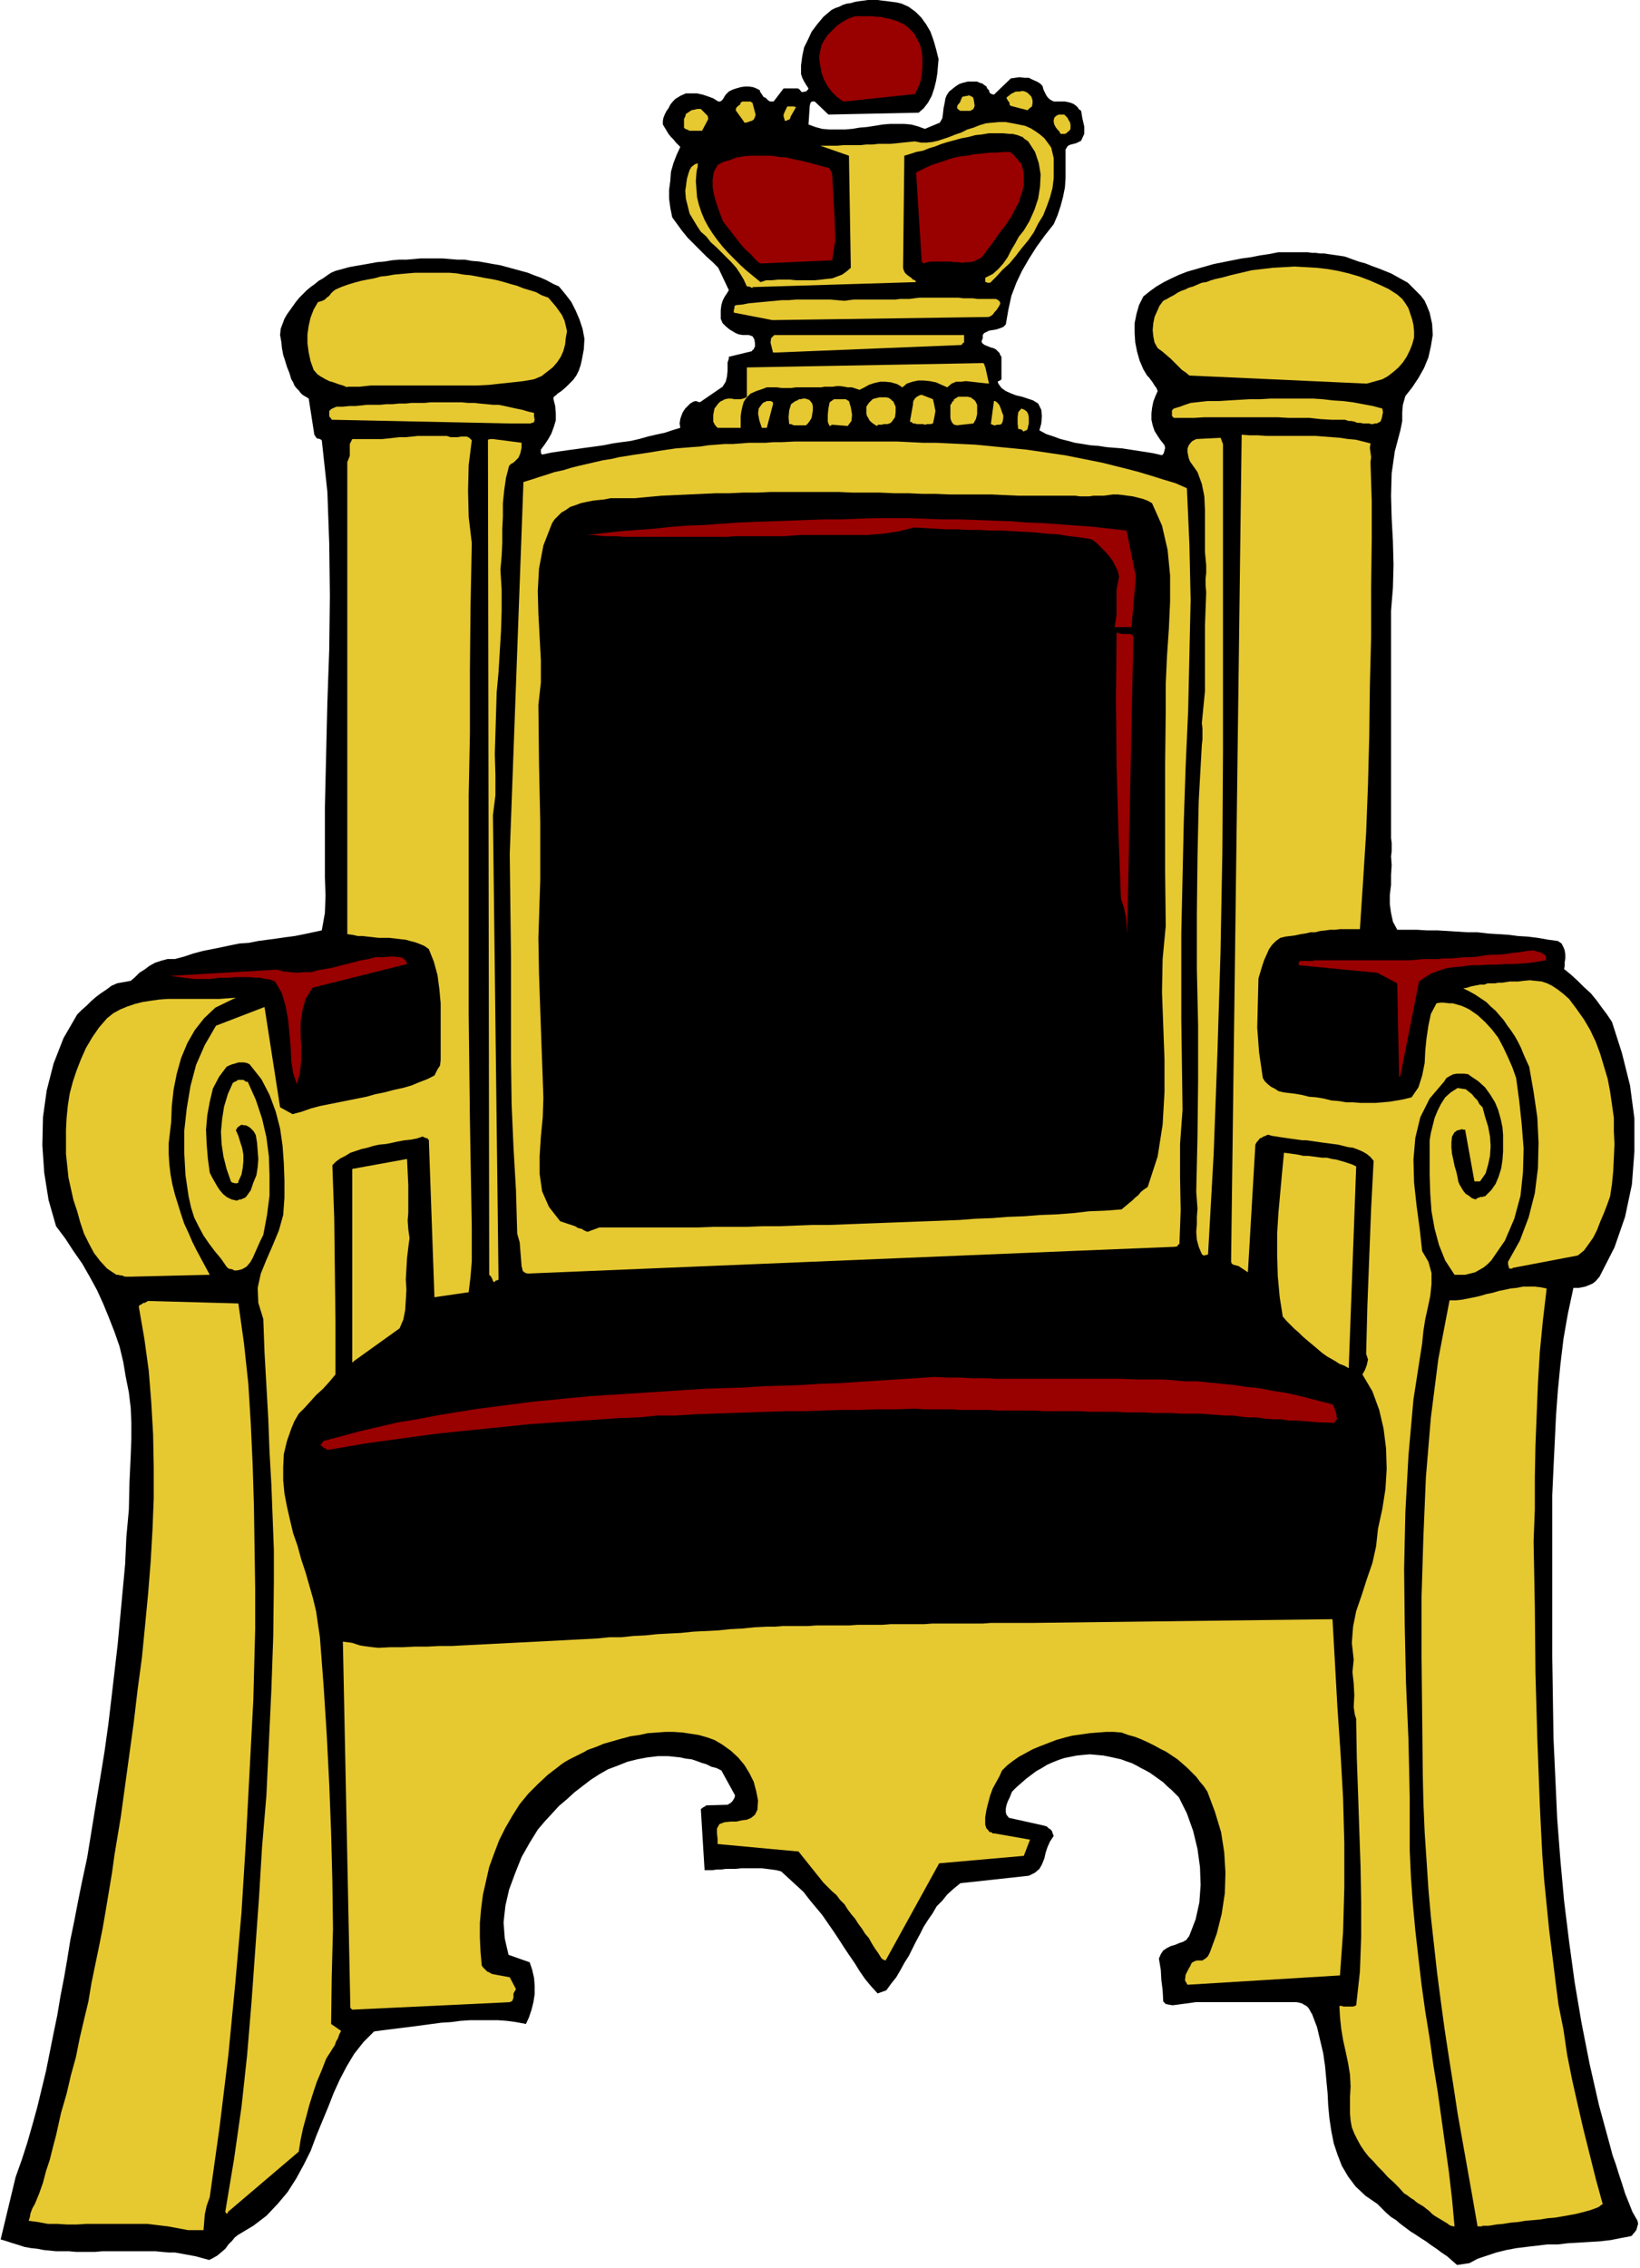 <svg xmlns="http://www.w3.org/2000/svg" fill-rule="evenodd" height="588.515" preserveAspectRatio="none" stroke-linecap="round" viewBox="0 0 2635 3642" width="425.822"><style>.brush1{fill:#000}.pen1{stroke:none}.brush2{fill:#e6c831}.brush3{fill:#900}</style><path class="pen1 brush1" d="m2341 3637 20-3 13-7 15-5 15-5 16-4 16-3 16-2 17-2 17-2h17l17-2 18-1 16-1 17-1 17-2 15-3 16-3 3-1 2-3 2-2 3-4 1-3 1-4 1-3-1-5-8-14-6-15-6-15-5-16-5-15-5-16-5-14-4-15-18-66-15-66-13-66-11-65-9-66-8-65-6-66-5-65-3-65-3-65-1-65-1-65v-260l2-44 2-41 2-42 3-41 4-41 5-42 7-40 9-42h9l5-1 5-1 5-2 7-3 5-4 6-7 24-47 17-49 11-52 4-53v-53l-7-53-13-52-16-50-8-12-9-12-8-11-9-11-11-10-10-10-11-10-11-9 1-5v-6l1-6v-6l-1-7-2-5-3-6-6-4-15-2-17-3-16-2-16-1-16-2-16-1-16-1-17-2h-16l-16-1-16-1-16-1h-17l-16-1h-32l-7-13-3-14-2-14v-15l2-16v-16l1-16-1-14 1-8v-14l-1-7V981l3-37 1-37-1-38-2-37-1-36 1-36 5-35 9-34 3-15v-14l1-12 4-14 11-14 10-15 9-16 7-17 4-18 3-18-1-18-4-18-4-10-4-9-6-8-7-7-7-7-7-7-9-5-9-5-9-5-10-4-10-4-11-4-10-4-11-3-11-4-11-4-6-1-7-1-7-1-7-1-6-1h-7l-7-1h-6l-7-1h-47l-15 3-14 2-15 3-15 2-15 3-15 3-15 3-14 4-14 4-14 4-13 5-13 6-12 6-12 7-11 8-10 8-7 14-4 14-3 15v16l1 15 3 15 4 14 6 14 3 5 3 5 3 3 3 4 3 4 3 5 3 4 2 5-4 9-3 8-2 10-1 9v10l2 9 3 9 5 8 4 6 4 5 3 4 1 4-1 4-1 4-1 2-2 2-13-3-12-2-13-2-13-2-13-2-13-1-12-1-13-2-13-1-12-2-13-2-11-3-12-3-11-4-12-4-11-6 3-11 1-12-1-10-5-10-8-5-9-3-9-3-9-2-8-3-9-4-7-5-5-7-1-3 1-1 3-1 2-2v-36l-2-3-1-3-3-3-3-3-4-2-4-1-5-2-5-2-4-3-1-3 2-5v-5l2-3 4-2 4-2 6-1 6-1 6-2 5-2 4-4 4-23 5-23 8-21 9-19 11-19 12-19 13-18 15-19 6-14 5-15 4-15 3-15 1-15v-46l2-3 1-2 3-2 3-1 4-1 4-1 4-2 4-2 5-11v-12l-3-13-2-12-4-3-1-2-2-2-1-1-4-3-5-2-4-1-5-1h-18l-4-2-3-2-3-3-2-3-2-4-2-4-1-3-1-4-4-4-5-3-7-3-6-3h-7l-8-1-7 1-7 1-27 26-4-1-3-2-1-4-3-3-1-3-3-2-4-3-4-1-4-2h-15l-8 2-6 2-6 4-5 4-5 4-4 6-2 5-1 6-2 10-1 9-1 7-4 7-24 10-11-4-11-3-11-1h-23l-12 1-12 2-13 2-12 1-12 2-12 1h-24l-12-1-11-3-11-4 2-30 1-4 1-2 2-1h4l22 21 145-3 8-7 7-9 6-11 4-12 3-12 2-12 1-12 1-11-4-16-4-14-5-14-7-12-8-11-9-9-11-8-11-5-8-2-8-1-7-1-9-1-7-1h-15l-7 1-8 1-6 1-7 2-7 1-6 2-6 3-6 2-6 3-13 11-10 12-9 12-6 13-6 12-3 14-2 15v14l2 6 3 6 3 5 4 6-1 2-1 1-2 2h-1l-5 1-2-1-2-3-3-2h-23l-16 21h-6l-3-2-2-2-2-2-3-1-2-3-2-3-2-3v-2l-6-3-5-2-7-1h-6l-7 1-7 2-6 2-6 3-2 2-3 3-2 3-1 2-2 3-2 2-2 1h-3l-8-5-8-3-9-3-9-2h-18l-9 4-8 5-4 4-4 5-3 6-3 4-3 6-2 5-1 5v6l3 5 3 5 3 5 4 5 4 4 4 5 3 3 4 4-6 13-5 13-4 14-1 14-2 15v14l2 15 3 15 8 11 8 11 9 11 10 10 10 10 10 10 10 9 9 9 17 36-3 5-4 6-3 6-2 7-1 8v14l3 7 5 5 6 5 5 3 5 3 5 2 6 1h10l6 2 3 5 1 6v6l-1 1-1 3-2 1-1 2-37 9v3l-1 3-1 3v13l-1 10-2 8-5 8-35 24-2 1-3-1-3-1-4 1-5 3-4 4-4 4-4 6-2 5-2 6-1 7 1 7-13 4-12 4-14 3-13 3-14 4-13 3-15 2-14 2-15 3-14 2-15 2-14 2-15 2-14 2-13 2-14 3-1-1-1-2v-5l6-8 6-9 5-9 4-11 3-10v-11l-1-12-3-12 1-3 3-2 2-2 1-1 6-4 7-6 6-6 6-6 5-7 4-8 3-9 2-9 3-16 1-17-3-16-5-15-6-14-7-14-10-13-10-12-9-4-11-6-9-4-11-4-10-4-11-3-11-3-11-3-11-3-12-2-11-2-11-2-12-1-11-2h-12l-12-1-12-1h-35l-11 1-12 1h-12l-11 1-12 2-12 1-11 2-11 2-12 2-11 2-11 3-11 3-7 3-6 4-7 5-7 4-6 5-7 5-6 5-6 6-6 6-5 6-5 7-5 7-5 7-4 7-3 8-3 8-1 10 2 11 1 10 2 11 3 9 3 10 4 10 3 10 3 5 2 5 3 4 4 4 3 4 3 3 5 3 5 3 9 58 2 3 2 3 5 1 3 2 9 83 3 84 1 83-1 85-3 85-2 84-2 85v113l1 29-1 28-5 28-14 3-14 3-15 3-15 2-14 2-15 2-15 2-15 3-15 1-15 3-14 3-15 3-15 3-15 4-15 5-15 4h-12l-11 3-9 3-9 5-8 6-8 5-7 7-7 6-22 4-9 4-8 6-9 6-8 6-8 7-7 7-8 7-7 7-22 38-16 41-11 43-6 43-1 45 3 44 7 44 12 42 15 20 13 20 14 20 12 21 12 22 10 22 9 22 9 23 8 23 6 25 4 24 5 25 3 25 1 24v25l-1 27-2 43-1 44-4 44-2 44-4 43-4 43-4 43-5 43-5 43-5 42-6 43-7 43-7 42-7 43-7 43-9 42-6 30-6 31-6 29-5 31-5 29-6 31-5 30-6 29-6 30-6 30-7 29-7 29-8 29-8 28-9 28-10 28-24 100 10 3 9 3 10 3 9 3 11 2 10 1 10 2 10 1 10 1h21l11 1h31l11-1h86l10 1 11 1h10l11 2 11 2 11 2 11 3 11 3 6-3 7-4 6-5 7-6 5-7 6-6 4-5 5-4 25-15 21-16 18-19 16-19 14-22 12-22 11-22 9-24 9-22 10-24 9-23 10-22 11-21 12-20 15-19 17-17 15-2 16-2 16-2 16-2 15-2 15-2 15-2 16-1 15-2 15-1h45l14 1 15 2 16 3 5-11 4-12 3-12 2-13v-13l-1-13-3-13-4-12-34-12-6-26-2-26 3-27 6-26 10-27 10-25 13-23 13-21 11-13 12-13 11-12 13-11 12-11 13-10 13-10 14-9 14-8 16-6 15-6 16-4 16-3 17-2h17l19 2 9 2 9 1 9 3 8 3 7 2 8 4 8 2 8 4 22 40-1 4-3 5-3 3-5 3-35 1v1l-2 1-2 1-4 3 6 98h13l7-1h7l7-1h16l9-1h33l8 1 8 1 7 1 8 2 12 11 12 11 12 11 10 13 10 12 10 12 9 13 9 13 8 12 9 14 8 12 9 13 8 13 9 13 10 12 10 11 14-5 8-11 8-10 7-12 6-11 7-11 6-12 6-12 6-11 6-12 7-11 7-10 7-12 9-9 8-10 10-9 11-9 110-12 10-5 7-6 4-7 4-10 2-9 3-9 4-9 6-9-1-2-1-3-1-3-3-3-2-1-3-3-3-1-4-1-54-12-4-5-1-4v-6l1-5 2-6 3-6 2-5 2-5 7-7 8-7 8-7 8-6 8-6 9-5 8-5 9-4 10-4 9-3 10-2 10-2 10-1 11-1 11 1 11 1 10 2 9 2 9 2 8 3 9 3 8 4 7 4 8 4 7 4 7 5 7 5 7 5 6 6 7 6 6 6 6 6 13 26 10 28 7 29 4 29 1 29-2 28-6 27-10 26-1 2-2 2-1 2-1 1-5 3-6 2-7 3-7 2-6 3-6 4-4 6-3 7 3 18 1 17 2 16 1 18 4 4 5 1 6 1 8-1 7-1 8-1 7-1 7-1h162l5 1 4 1 3 2 4 2 3 3 2 3 2 4 2 3 8 21 5 21 5 21 3 21 2 22 2 21 1 20 2 21 3 20 4 20 6 18 7 18 10 17 12 16 16 15 19 13 7 7 7 7 8 7 8 5 7 6 8 6 8 6 8 5 9 6 8 5 8 6 9 6 8 6 9 6 8 7 8 7z"/><path class="pen1 brush2" d="M302 3581h25l1-12 1-13 3-14 5-14 16-114 14-115 11-114 10-114 7-113 6-114 6-114 3-114v-65l-1-66-1-66-2-66-3-66-4-65-7-65-9-64-145-4-2 1-3 2h-2l-2 1-1 1-2 1-2 1-1 2 9 52 7 51 4 50 3 52 1 52v51l-2 51-3 52-4 50-5 52-5 51-7 52-6 51-7 51-7 51-7 51-5 30-5 30-4 29-5 30-5 30-5 29-6 30-6 29-6 29-5 30-7 29-7 30-6 30-8 29-7 30-9 31-4 18-4 18-5 19-5 20-6 18-5 19-6 17-7 17-4 7-3 8-1 6-2 6 15 2 16 3h15l16 1h15l16-1h98l16 2 17 2 16 3 16 3zm2032-7 1 1h2l-4-44-5-43-6-43-6-43-6-43-7-43-6-43-7-43-6-43-5-43-5-44-4-43-3-42-2-44v-85l-2-92-4-92-2-91-1-92 2-91 5-91 8-90 14-90 2-20 3-19 4-18 4-19 2-19v-18l-5-18-10-17-4-36-5-37-4-37-1-37 3-35 8-33 15-30 23-27 4-6 5-3 6-3 6-1h12l6 1 4 3 12 8 11 10 8 11 8 13 5 12 4 14 3 14 1 12v27l-1 14-2 13-4 13-5 12-7 10-10 10h-2l-2 1h-4l-1 1h-2l-1 1-2 1-1 1-6-2-5-4-5-3-4-5-3-5-3-5-2-5-1-6-2-9-3-10-2-10-2-9-1-10v-9l1-9 4-7 2-1 2-2h2l2-1h2l2-1 2 1h3l15 83h9l9-13 4-14 3-14 1-16-1-15-3-16-5-16-4-15-5-5-3-6-5-5-4-5-5-4-5-4-7-1-6-1-11 7-9 8-7 11-5 10-5 12-3 12-3 12-2 12v56l1 30 2 28 5 28 7 26 10 25 15 23h17l8-2 8-2 7-4 7-4 6-5 6-6 22-32 15-35 10-37 4-38 1-38-3-38-4-38-5-37-6-17-7-16-8-17-8-15-10-13-11-12-12-11-13-9-6-3-7-3-7-2-7-2h-6l-8-1h-6l-6 1-9 17-4 19-3 20-2 20-1 20-4 20-6 19-11 16-12 3-11 2-12 2-11 1-12 1h-24l-12-1h-11l-12-2-12-1-12-3-12-2-12-1-12-3-12-2-9-1-8-1-8-2-6-4-6-3-5-4-5-5-3-5-6-41-3-40 1-40 1-39 3-10 3-10 3-9 4-9 4-9 5-7 6-6 7-5 8-2 8-1 8-1 9-2 7-1 9-2h7l8-2 9-1 7-1h8l8-1h32l5-76 5-79 3-78 2-78 1-80 2-78v-79l1-78v-61l-1-31-1-32 1-8-1-7-1-8 1-7-12-3-12-3-12-1-13-2-13-1-13-1-13-1h-79l-14-1h-13l-13-1-17 1328 1 3 3 2 4 1 4 1 15 10 12-205 1-2 2-3 2-2 2-3 3-1 3-2 3-1 4-2 7 2 7 1 6 1 7 1 7 1 7 1 7 1 7 1h7l7 1 7 1 7 1 7 1 8 1 7 1 8 1 8 2 8 2 8 1 8 3 7 3 7 4 6 5 5 6-4 77-3 77-3 78-2 78 3 9-2 9-3 8-4 7 16 27 11 30 7 30 4 32 1 33-2 32-5 32-7 32-3 28-6 27-9 26-8 25-9 26-5 25-2 26 3 27-2 20 2 18 1 19-1 19 1 7 1 6 2 6v5l1 58 2 57 2 59 2 58 1 57v56l-2 56-6 54-2 1-3 1h-15l-4-1h-3l1 18 2 19 3 18 4 18 4 19 3 18 1 19-1 18v25l1 12 2 11 4 10 5 10 5 9 6 9 7 9 8 8 7 8 8 8 8 9 9 8 8 8 9 10 5 3 5 4 5 3 6 5 5 3 5 3 5 4 4 3 5 5 4 3 5 3 5 3 5 3 5 3 4 3 5 2v-1z"/><path class="pen1 brush2" d="M2381 3574h11l12-2 11-1 12-2 12-1 12-2 12-1 11-1 12-2 12-1 12-2 11-2 11-2 12-3 11-3 11-4 4-2 2-2 2-1 1-1-11-40-10-40-10-40-9-39-9-40-8-40-6-41-8-40-5-39-5-41-5-40-4-40-4-40-3-41-2-39-2-41-4-106-3-106-1-106-2-105 2-51v-52l1-51 2-50 2-50 3-50 5-51 6-51-10-2-9-1h-19l-10 2-10 1-9 2-10 2-10 3-10 2-10 3-9 2-10 2-10 2-10 1h-10l-18 94-12 94-8 96-4 95-3 97v95l1 96 1 95 1 45 2 47 3 45 3 46 4 45 5 45 5 45 6 46 6 44 7 46 7 44 7 46 8 45 8 45 8 45 8 46h8l-1-1zm-2015-22 114-97 3-19 4-19 5-18 5-19 6-19 6-18 8-19 7-18 3-5 4-6 3-5 4-6 2-6 3-5 2-6 3-6-16-11 1-76 2-77-1-77-2-77-3-78-4-79-5-78-6-79-3-20-3-21-5-21-6-21-6-21-7-21-6-22-7-20-5-21-5-22-4-21-2-21v-21l1-21 5-21 7-20 5-12 7-12 9-9 10-11 9-10 11-10 10-11 10-12v-84l-1-83-1-84-3-85 6-6 7-5 8-4 8-5 9-3 9-3 9-2 10-3 9-2 11-1 10-2 9-2 11-2 10-1 10-2 9-3 4 2 4 1 1 2h1l9 253 55-8 3-25 2-25v-53l-3-173-2-173v-347l2-102v-102l1-101 2-102-5-42-1-42 1-41 5-40-4-4-4-2h-9l-6 1h-11l-6-2h-47l-9 1-10 1h-10l-9 1-9 1-10 1h-48l-4 8v19l-4 10v758l8 1 9 2h8l8 1 9 1 9 1h17l9 1 8 1 9 1 7 2 8 2 8 3 7 3 7 5 8 20 6 22 3 23 2 22v91l-1 9-4 6-3 6-2 4-12 6-13 5-12 5-14 4-14 3-15 4-15 3-14 4-15 3-15 3-15 3-15 3-15 3-15 4-14 5-15 4-20-11-25-161-78 30-18 31-14 32-9 34-6 36-4 36v35l2 36 5 34 4 18 5 16 7 14 8 15 9 13 9 12 10 12 9 13 1 1 2 2h1l3 1h2l3 2h5l8-2 7-4 6-7 4-7 4-9 4-9 4-9 5-10 6-32 4-31v-32l-1-31-4-31-7-30-10-30-13-29h-3l-1-1-3-2h-9l-2 2-3 1-3 2-8 18-6 20-3 19-2 21 1 20 3 20 5 20 7 20 1 1 1 1h1l3 1h4l2-1v-2l5-11 2-11 1-10v-11l-2-11-3-9-3-10-4-9 1-2 2-3 3-2 3-2 4 1h3l4 2 3 2 2 2 3 3 2 3 2 4 2 12 1 13 1 13-1 13-2 13-5 12-4 12-7 10-2 2-2 1-3 1-1 1h-3l-2 1h-1l-1 1-9-2-8-4-6-5-5-6-4-6-4-7-4-7-4-8-3-22-2-24-1-23 2-23 4-22 5-21 10-19 12-16 4-2 5-2 4-1 6-2h9l5 1 4 2 19 24 13 25 10 27 7 27 4 28 2 28 1 27v28l-2 28-7 25-10 24-10 23-9 22-5 23 1 24 8 26 2 54 3 53 3 53 2 53 3 53 2 52 2 53v52l-1 86-3 86-4 85-4 85-7 83-5 83-6 83-6 84-7 84-9 83-12 84-14 84v1l1 1 1 2 1-1 1-1h1l-1-1z"/><path class="pen1 brush2" d="m566 3227 253-12 4-2 2-5v-7l4-7-10-19-27-5-3-1-3-2-3-1-2-2-2-2-2-2-1-1-2-3-2-23-1-22v-23l2-23 3-23 5-22 5-22 8-22 8-21 10-20 11-19 12-19 14-17 15-15 16-15 17-13 5-4 6-4 7-4 6-3 6-3 6-3 6-3 5-3 14-5 12-5 14-4 14-4 15-4 14-2 14-3 14-1 14-1h14l14 1 13 2 13 2 14 4 11 4 12 7 14 10 12 11 10 12 8 13 7 14 4 15 3 15-1 15-4 8-6 5-7 3-8 1-9 2h-9l-10 1-8 3-4 7v8l1 9v8l86 8 44 4 40 50 7 7 7 7 7 6 6 8 7 7 5 8 6 8 6 7 5 8 6 8 5 8 6 7 5 9 5 8 5 7 5 8 1 1 1 1 2 1 3 1 86-156 136-12 10-26-57-10h-3l-2-2h-3l-2-3-2-2-1-1-1-3-1-3v-12l2-12 3-12 3-11 4-11 6-11 5-9 4-9 8-8 9-7 10-7 11-6 11-6 12-5 13-5 13-5 14-4 12-3 14-2 14-2 13-1 13-1h13l12 1 11 4 11 3 10 4 11 5 10 5 9 5 10 5 9 6 9 6 8 7 8 7 7 7 7 7 6 8 6 7 6 9 12 32 10 33 5 32 2 33-1 33-5 33-8 32-11 30-3 6-3 3-3 2-3 2h-9l-3 1-2 1-2 1-2 2-1 3-4 7-4 8-1 9 4 7 245-15 5-70 2-71v-71l-2-73-4-71-5-73-4-72-4-71-482 6h-67l-13 1h-81l-13 1h-54l-13 1h-40l-13 1h-53l-14 1h-40l-13 1h-13l-20 1-19 2-20 1-19 2-20 1-20 1-19 2-20 1-19 1-19 2-20 1-19 2h-19l-20 2-19 1-20 1-18 1-20 1-19 1-20 1-20 1-19 1-20 1-19 1-20 1-19 1h-20l-19 1h-20l-20 1h-20l-19 1-9-1-8-1-7-1-6-1-6-2-6-2-7-1-8-1 12 588 1 1 1 1 1 1z"/><path class="pen1 brush3" d="m528 2328 29-5 29-5 29-4 29-4 29-4 30-4 29-3 29-3 30-3 29-3 29-3 29-2 30-2 29-2 30-2 29-2 30-1 30-3h29l30-2 30-1 29-1 30-1 29-1 30-1h29l30-1 30-1h29l30-1h30l29-1 14 1h45l14 1h45l15 1h59l15 1h58l16 1h43l15 1h30l14 1h30l15 1h30l14 1 13 1 13 1h14l13 2 12 1h13l12 2 13 1h13l12 2h13l12 1 13 1 11 1h12l12 1 5-6-1-9-3-9-3-6-20-5-19-5-20-5-19-4-20-3-20-4-20-2-20-3-20-2-20-2-20-2h-20l-21-2-19-1h-40l-20-1h-202l-19-1h-21l-20-1h-19l-20-1-30 2-31 2-31 2-31 2-30 2-31 1-31 2-31 1-31 1-30 2-32 1-31 1-31 2-30 2-32 2-30 2-32 2-30 2-32 3-30 3-31 3-31 4-31 4-30 4-31 5-30 5-31 6-31 5-30 7-30 7-30 8-30 8v1l-1 1-1 2-3 3h2l1 1 2 2 1 1h2l2 2 2 1h3-1z"/><path class="pen1 brush2" d="m2167 2197 12-324-6-3-6-2-6-2-7-2-7-2-7-1-8-2h-8l-7-1-8-1-8-1h-7l-9-2-7-1-7-1-8-1-3 31-3 33-3 33-2 33v34l1 34 3 33 5 32 6 7 7 7 6 6 7 6 6 6 7 6 6 5 6 5 7 6 6 5 7 5 7 4 7 4 6 4 8 3 7 4zm-1599-11 74-53 6-14 3-15 1-16 1-17-1-16 1-18 1-17 2-17 2-15-2-14-1-14 1-13v-44l-1-21-1-21-88 16v311l1-1h1v-1zm228-129 1-1h2l1-1h1l-9-746 4-32v-33l-1-33 1-33 1-33 1-33 3-33 2-33 2-33 1-32v-34l-2-32 2-22 1-21v-22l1-21v-21l2-20 3-21 5-19 3-3 2-1 3-2 2-2 5-5 3-7 2-9v-8l-46-6h-4l-4 1 2 1341 3 3 2 4 1 3 2 2 1-1 1-1zm-585-7 126-3-7-13-7-13-7-13-7-14-6-14-7-15-5-15-5-16-5-16-4-16-3-16-2-17-1-17v-16l2-17 2-17 1-26 3-27 5-25 7-25 10-24 12-21 15-19 18-17 33-16-13 1-13 1h-83l-14 1-14 2-13 2-12 3-12 4-12 5-11 6-10 8-13 15-11 16-10 17-8 18-7 18-6 18-5 19-3 19-2 20-1 19v39l2 19 2 19 4 18 4 18 6 18 5 18 6 18 8 16 8 15 10 13 11 12 15 10h3l3 1h3l2 1 3 1h10z"/><path class="pen1 brush2" d="m848 2045 868-36 172-7 4-1v-1l3-3 2-53-1-54v-53l4-55-1-73-1-71v-139l2-90 2-90 3-89 4-89 2-89 2-89-2-89-4-90-18-8-20-6-19-6-20-6-19-5-20-5-20-5-20-4-20-4-20-4-21-3-20-3-21-3-20-2-21-2-20-2-21-2-21-1-21-1-21-1h-21l-20-1-21-1h-166l-20 1h-13l-13 1h-27l-12 1-14 1h-13l-13 1-13 1-13 2-14 1-12 1-13 1-14 2-13 2-12 2-13 2-14 2-12 2-13 2-13 3-13 2-13 3-13 3-13 3-12 3-13 4-14 3-12 4-13 4-12 4-13 4-22 597 1 83 1 83v165l1 71 3 69 4 69 2 70 4 14 1 13 1 12 1 13 1 4 1 4 4 3 4 1zm1582-9 105-20 10-8 8-11 7-10 6-12 5-13 6-14 5-13 5-14 3-20 2-21 1-21 1-22-1-20v-22l-3-21-3-21-4-21-6-20-6-20-7-19-9-19-10-17-12-17-12-16-9-8-9-7-9-6-8-4-9-3-10-1-9-1-11 1-7 1h-14l-6 1-7 1h-6l-5 1h-12l-5 2h-7l-5 1-5 1-5 1-6 2-6 1 10 5 9 5 9 6 9 6 7 7 8 7 6 7 7 8 6 9 6 8 6 9 5 9 5 10 4 10 4 9 5 11 7 40 6 41 2 41-1 41-5 40-10 39-14 37-19 34v4l1 4 1 3h5v-1z"/><path class="pen1 brush2" d="M1934 2016h1l3-1h2l1-1 9-161 6-161 5-162 3-162 1-162V713l-2-5-1-3-1-2-39 2-6 3-3 3-3 4-2 5v6l1 5 1 5 2 5 12 17 7 19 4 20 1 22v67l2 22v12l-1 9v11l1 11-2 54v105l-5 51 1 9v17l-1 9-5 90-2 91-1 89v91l2 89v90l-1 89-2 89 1 13 1 14-1 13v12l-1 12 1 13 3 11 5 12h1v1l2 1z"/><path class="pen1 brush1" d="m944 1978 19-7h157l27-1h53l25-1h27l26-1 26-1h27l26-1 26-1 27-1 26-1 27-1 26-1 26-1 26-1 26-2 27-1 25-2 27-1 25-2 27-1 26-2 26-3 26-1 26-2 6-5 6-5 6-5 4-4 5-4 4-5 5-4 6-4 16-49 8-51 3-52v-53l-2-54-2-54 1-53 5-53-1-87v-174l1-85v-43l2-44 3-44 2-44v-42l-4-41-9-39-16-36-7-4-8-3-8-2-8-2-8-1-7-1-9-1h-8l-7 1-8 1h-16l-7 1h-15l-7-1h-90l-23-1-22-1h-67l-23-1h-22l-22-1h-23l-22-1h-44l-22-1h-110l-22 1h-22l-22 1h-21l-22 1-22 1-22 1-22 1-22 2-21 2h-39l-10 2-10 1-9 1-10 2-9 2-8 3-9 3-7 5-7 4-5 5-6 6-4 6-14 36-7 37-2 36 1 37 2 37 2 37v36l-4 36 1 95 2 93v93l-3 93 1 58 2 58 2 56 2 55 1 30-1 31-3 31-2 31v29l4 28 11 25 18 23 6 2 6 2 6 2 6 2 5 3 5 1 5 3 5 2z"/><path class="pen1 brush3" d="m477 1741 5-19 2-20v-20l-1-20v-21l3-19 5-18 11-18 152-38-1-4-2-2-3-3-4-2h-5l-4-1h-8l-12 1h-12l-11 3-12 2-11 3-12 3-12 3-11 3-12 2-11 2-11 3h-11l-12 1-10-1-11-1-11-3-172 10 39 5h24l8-1 8-1h17l8-1h25l8 1h8l9 2 7 1 8 3 11 19 6 21 4 22 2 21 2 22 1 22 3 20 6 18zm1773-14 30-151 10-7 10-6 11-4 12-4 13-2 13-1 14-2h13l15-1h13l14-1h14l14-1 13-1 13-2 12-2v-5l-1-3-3-2-3-2-4-1-3-1-3-1-3-1-11 1-11 2-11 1-12 2-11 1h-11l-11 1-11 2-11 1h-11l-11 1-11 1h-11l-10 1h-23l-10 1-11 1h-153l-4 1h-21v1l-1 2-1 2 2 2 125 12 32 17 3 151v-1l2-1v-1zm-439-227 10-479-3-2-2-1h-13l-5-1-4-1-1 106 1 107 3 108 4 106 5 15 3 14 1 14 1 14zm-18-493h25l7-81-15-74-26-3-27-3-27-2-26-2-27-2-27-1-27-2-27-1-27-1-27-1h-27l-28-1-27-1h-54l-28 1-27 1h-27l-27 1-28 1-27 1-27 1-28 1-27 2-28 2-27 1-27 2-27 3-27 2-27 2-27 3-27 3h9l10 1 10 1h20l9 1h169l10-1h80l13-1 14-1h107l12-1 13-1 13-2 13-2 12-3 12-3 17 1 18 1 17 1h18l18 1h18l18 1h17l18 1 18 1 18 1 18 2 18 1 18 3 18 2 18 3 8 6 7 7 7 7 6 7 6 8 4 8 4 8 2 9-4 21v40l-3 20h2z"/><path class="pen1 brush2" d="m1644 692 1 1 1-1 3-1 2-2 1-5 1-4v-10l-1-5-2-4-4-3-5-2-5 6-1 8v10l1 9h3l2 1h1l2 3v-1zm-484-5h30v-18l1-8 2-9 2-7 5-7 6-6 9-4 9-3 8-3h16l8 1h15l8-1h40l6-1h13l6-1h6l7 1 5 1h7l6 2 6 2 8-4 7-4 9-3 9-2h9l9 1 10 3 8 5 7-6 9-3 9-2h9l10 1 10 2 9 4 9 4 7-6 7-3h8l8-1 9 1 9 1 9 1 10 1-6-27-1-1v-2l-2-3-380 7v47l-3 2-3 1-4 1h-10l-5-1h-5l-5 1-4 2-4 2-3 3-3 4-3 4-1 5-1 5v11l2 4 2 3 3 3h7z"/><path class="pen1 brush2" d="M1227 687h5l10-38v-2l-1-2h-1l-1-1h-7l-2 1-2 1h-1l-2 2-1 1-5 7-1 8 2 11 4 12h3zm48-4h20l3-3 3-4 3-5 1-6 1-6v-6l-1-5-3-4-2-2-3-1-3-1h-4l-3 1h-3l-3 2-3 1-7 5-3 10-1 11 1 11h3l2 1 3 1h-1zm62-1 25 2 6-8 1-10-2-12-3-10-2-1-3-2h-19l-7 5-2 10-1 10v11l1 3 1 2 1 2h1l1-1 2-1zm74 0h6l3-1h6l3-1 2-1 2-2 5-7 1-8v-9l-4-9h-1l-2-2-1-1-3-2-4-1h-11l-4 1-4 1-3 1-3 3-3 3-2 3-2 3v11l1 4 2 3 2 4 3 3 4 3 5 3 1-1 1-1zm75 0 4-1h5l4-1 2-9 2-11-2-10-2-9-18-7h-1l-3 1-2 1-3 2-2 2-2 3-1 3v3l-5 28 3 1 2 2h3l3 1h10l3 1zm51 1 27-3 4-7 2-8v-15l-1-2-1-2-1-2-2-2-3-2-2-2h-2l-3-1h-15l-2 1-3 2-2 1-1 3-2 1-1 3-2 2v21l1 4 2 4 3 3 5 1h-1zm59 0h3l3-1h4l3-1 2-4 1-6v-4l-2-5-2-6-2-5-3-4-4-3h-2l-5 37h1l1 1h1l2 1h-1zm-776-3h32l6-2 1-4-1-6v-5l-9-2-10-3-10-2-9-2-9-2-10-2h-9l-10-1-11-1-9-1h-10l-10-1h-50l-10 1h-21l-9 1h-11l-10 1h-10l-10 1h-21l-9 1-10 1h-10l-10 1h-10l-5 2-2 1-2 1-1 1-2 2v8l1 2 2 2 1 2 288 6h-1zm1374 0h6l3 1h3l3-1h3l4-2 2-1 2-5 1-5 1-5-1-6-15-4-16-3-16-3-16-2-16-1-17-2-16-1h-67l-17 1h-17l-17 1-17 1-16 1h-18l-9 1-9 1-9 1-9 3-8 3-10 3-3 3v9l3 3h33l16-1h118l17 1h34l18 2 17 1h22l6 2h4l5 1 5 2h5l4 1h4zM558 621h19l19-2h171l19-1 18-2 19-2 18-2 17-3 12-5 9-7 9-7 7-8 6-9 4-9 3-11 1-10 2-11-2-9-2-8-4-9-5-7-5-7-6-7-6-7-11-4-9-5-10-3-10-3-10-4-11-3-10-3-11-3-10-2-12-2-10-2-11-2-11-1-11-2-12-1h-55l-12 1-11 1-11 1-11 2-10 1-11 3-11 2-10 2-11 3-10 3-11 4-9 4-4 3-3 3-3 4-4 3-3 3-4 2-3 1-4 1-7 12-5 13-3 13-2 14v14l2 15 3 14 5 14 6 7 6 4 7 4 6 3 7 2 8 3 7 2 7 3v-1zm1638-5 25-7 9-5 9-7 8-7 7-8 6-9 5-10 4-10 3-11v-10l-1-10-2-9-3-9-3-9-5-8-5-7-8-7-14-9-15-7-16-7-16-6-17-5-17-4-17-3-18-2-17-1-18-1-17 1-18 1-17 2-17 2-17 4-17 4-7 2-8 2-9 2-7 2-8 3-7 1-7 3-7 3-7 2-6 3-6 2-6 3-6 4-6 3-5 3-6 3-6 8-4 9-4 9-2 10-1 11 1 10 2 10 5 9 7 5 7 6 7 6 6 6 6 6 6 6 6 4 6 5 285 13zm-947-50 295-12 2-1v-1l1-1 2-1v-12h-305l-5 5-1 7 2 8 2 8h7zm-8-52 347-5 3-1 3-2 2-2 2-3 3-3 2-3 2-3 2-4v-2l-1-2-2-2-4-2h-30l-7-1h-15l-8-1h-63l-8 1-7 1h-16l-7 1h-67l-8 1-7 1-12-1-11-1h-55l-12 1h-11l-10 1-11 1-11 1-10 1-11 1-10 2-11 1-2 2v3l-1 3v4l62 12zm-32-53 263-8-2-3-3-1-3-3-3-2-4-3-3-3-2-4-1-4 2-180 10-3 9-3 11-2 10-4 10-3 10-4 10-3 11-3 11-3 11-2 11-3 10-1 12-2h22l11 1h5l4 1 4 1 5 2 3 1 3 3 3 2 3 2 11 17 6 18 3 18-1 20-3 19-6 18-8 18-9 15-8 10-6 11-6 10-6 12-7 10-8 9-9 8-12 6v7h2l1 1h5l10-10 10-11 11-10 10-12 10-13 10-12 9-13 7-14 8-13 6-15 5-14 4-15 2-16v-32l-4-17-5-7-6-8-7-6-7-5-8-5-9-4-10-2-10-2-11-2h-11l-11 1-10 1-10 3-10 4-10 3-10 5-9 3-10 4-9 3-9 3-9 2-9 1h-9l-10-2-10 1-10 1-9 1-11 1h-19l-9 1h-10l-9 1h-28l-10 1h-27l46 16 3 180-7 6-7 5-8 3-8 3-10 1-8 1-10 1h-30l-10-1h-19l-10 1h-9l-9 3-11-9-11-9-10-9-10-10-10-10-9-10-8-10-8-11-7-11-6-11-5-12-4-12-3-12-1-13-1-13 1-14 1-6 1-3v-6l-5 2-5 4-3 5-2 6-2 7-1 6-1 8-1 6 1 13 3 12 3 12 6 10 6 10 6 9 9 8 7 9 9 8 8 8 8 8 8 8 8 9 6 9 6 10 5 11h3l3 1 1 1h3l-1-1z"/><path class="pen1 brush3" d="m1224 423 113-5 5-32-1-35-2-36-2-35-1-4-2-3-1-2-1-1-11-3-11-3-11-3-12-3-11-2-12-3-12-1-12-2h-34l-11 1-12 2-10 4-11 3-9 5-6 11-2 12v12l2 12 3 11 4 12 4 11 4 10 7 9 7 9 7 9 7 9 7 8 9 8 7 8 8 7h3zm260 0 6-2 6-1h31l7 1h6l6 1 6-1h6l6-1 6-3 5-2 4-4 6-8 6-8 6-8 6-9 6-8 7-9 6-9 5-8 5-10 5-9 3-10 3-9 2-11v-10l-1-11-3-11-3-3-3-4-3-3-2-3-2-2-3-2-1-1-2-1h-10l-9 1h-10l-10 1-10 1-9 1-10 2-10 1-10 2-10 3-9 3-9 3-9 3-9 4-8 4-8 4 9 144h2v2h1z"/><path class="pen1 brush2" d="M1709 215h2l2-1h1v-1l4-3 2-3v-7l-1-4-2-3-2-4-3-3-1-1-1-1h-9l-4 2-3 3-1 4v3l1 4 2 4 3 4 3 3 2 4h5zm-598-5h17l10-19-1-5-5-5-3-3-3-3h-6l-4 1-5 1-3 2-3 2-3 2-1 4-2 4v14l2 2 3 1 4 2h3zm86-13h2l2-1h2l1-1 4-1 3-2 2-4 1-4-5-19-2-1-1-1h-13l-3 2-1 3-3 2-3 3-1 4 13 18v1l2 1zm72-6v-1h1v-2l1-2 8-14h-1l-2-1h-11l-2 4-2 4-2 5v3l1 3 1 4h2l2-1 3-1 1-1zm278-13h12l5-3 2-5-1-7-1-5-1-2-2-1-2-1-2-1-3 1h-2l-3 1h-2l-1 1-1 2-1 2-1 3-1 2-2 2-2 3v4l2 2 3 2h4zm104-1 1-1 1-1 1-1 4-3 1-5v-5l-2-6-4-4-2-2-4-2-4-1-5 1h-6l-4 2-4 2-2 2-3 2-2 2 2 4 3 4v3l2 2 27 7z"/><path class="pen1 brush3" d="m1357 163 113-12 5-10 4-10 2-12 1-12V95l-1-12-3-12-6-11-3-6-5-5-5-5-5-4-6-3-6-3-7-2-6-2-7-1-7-2h-7l-6-1h-28l-11 4-9 5-9 6-8 8-7 7-6 9-4 7-2 9-2 12 2 13 2 11 4 11 6 11 7 9 8 8 10 7h2z"/></svg>
